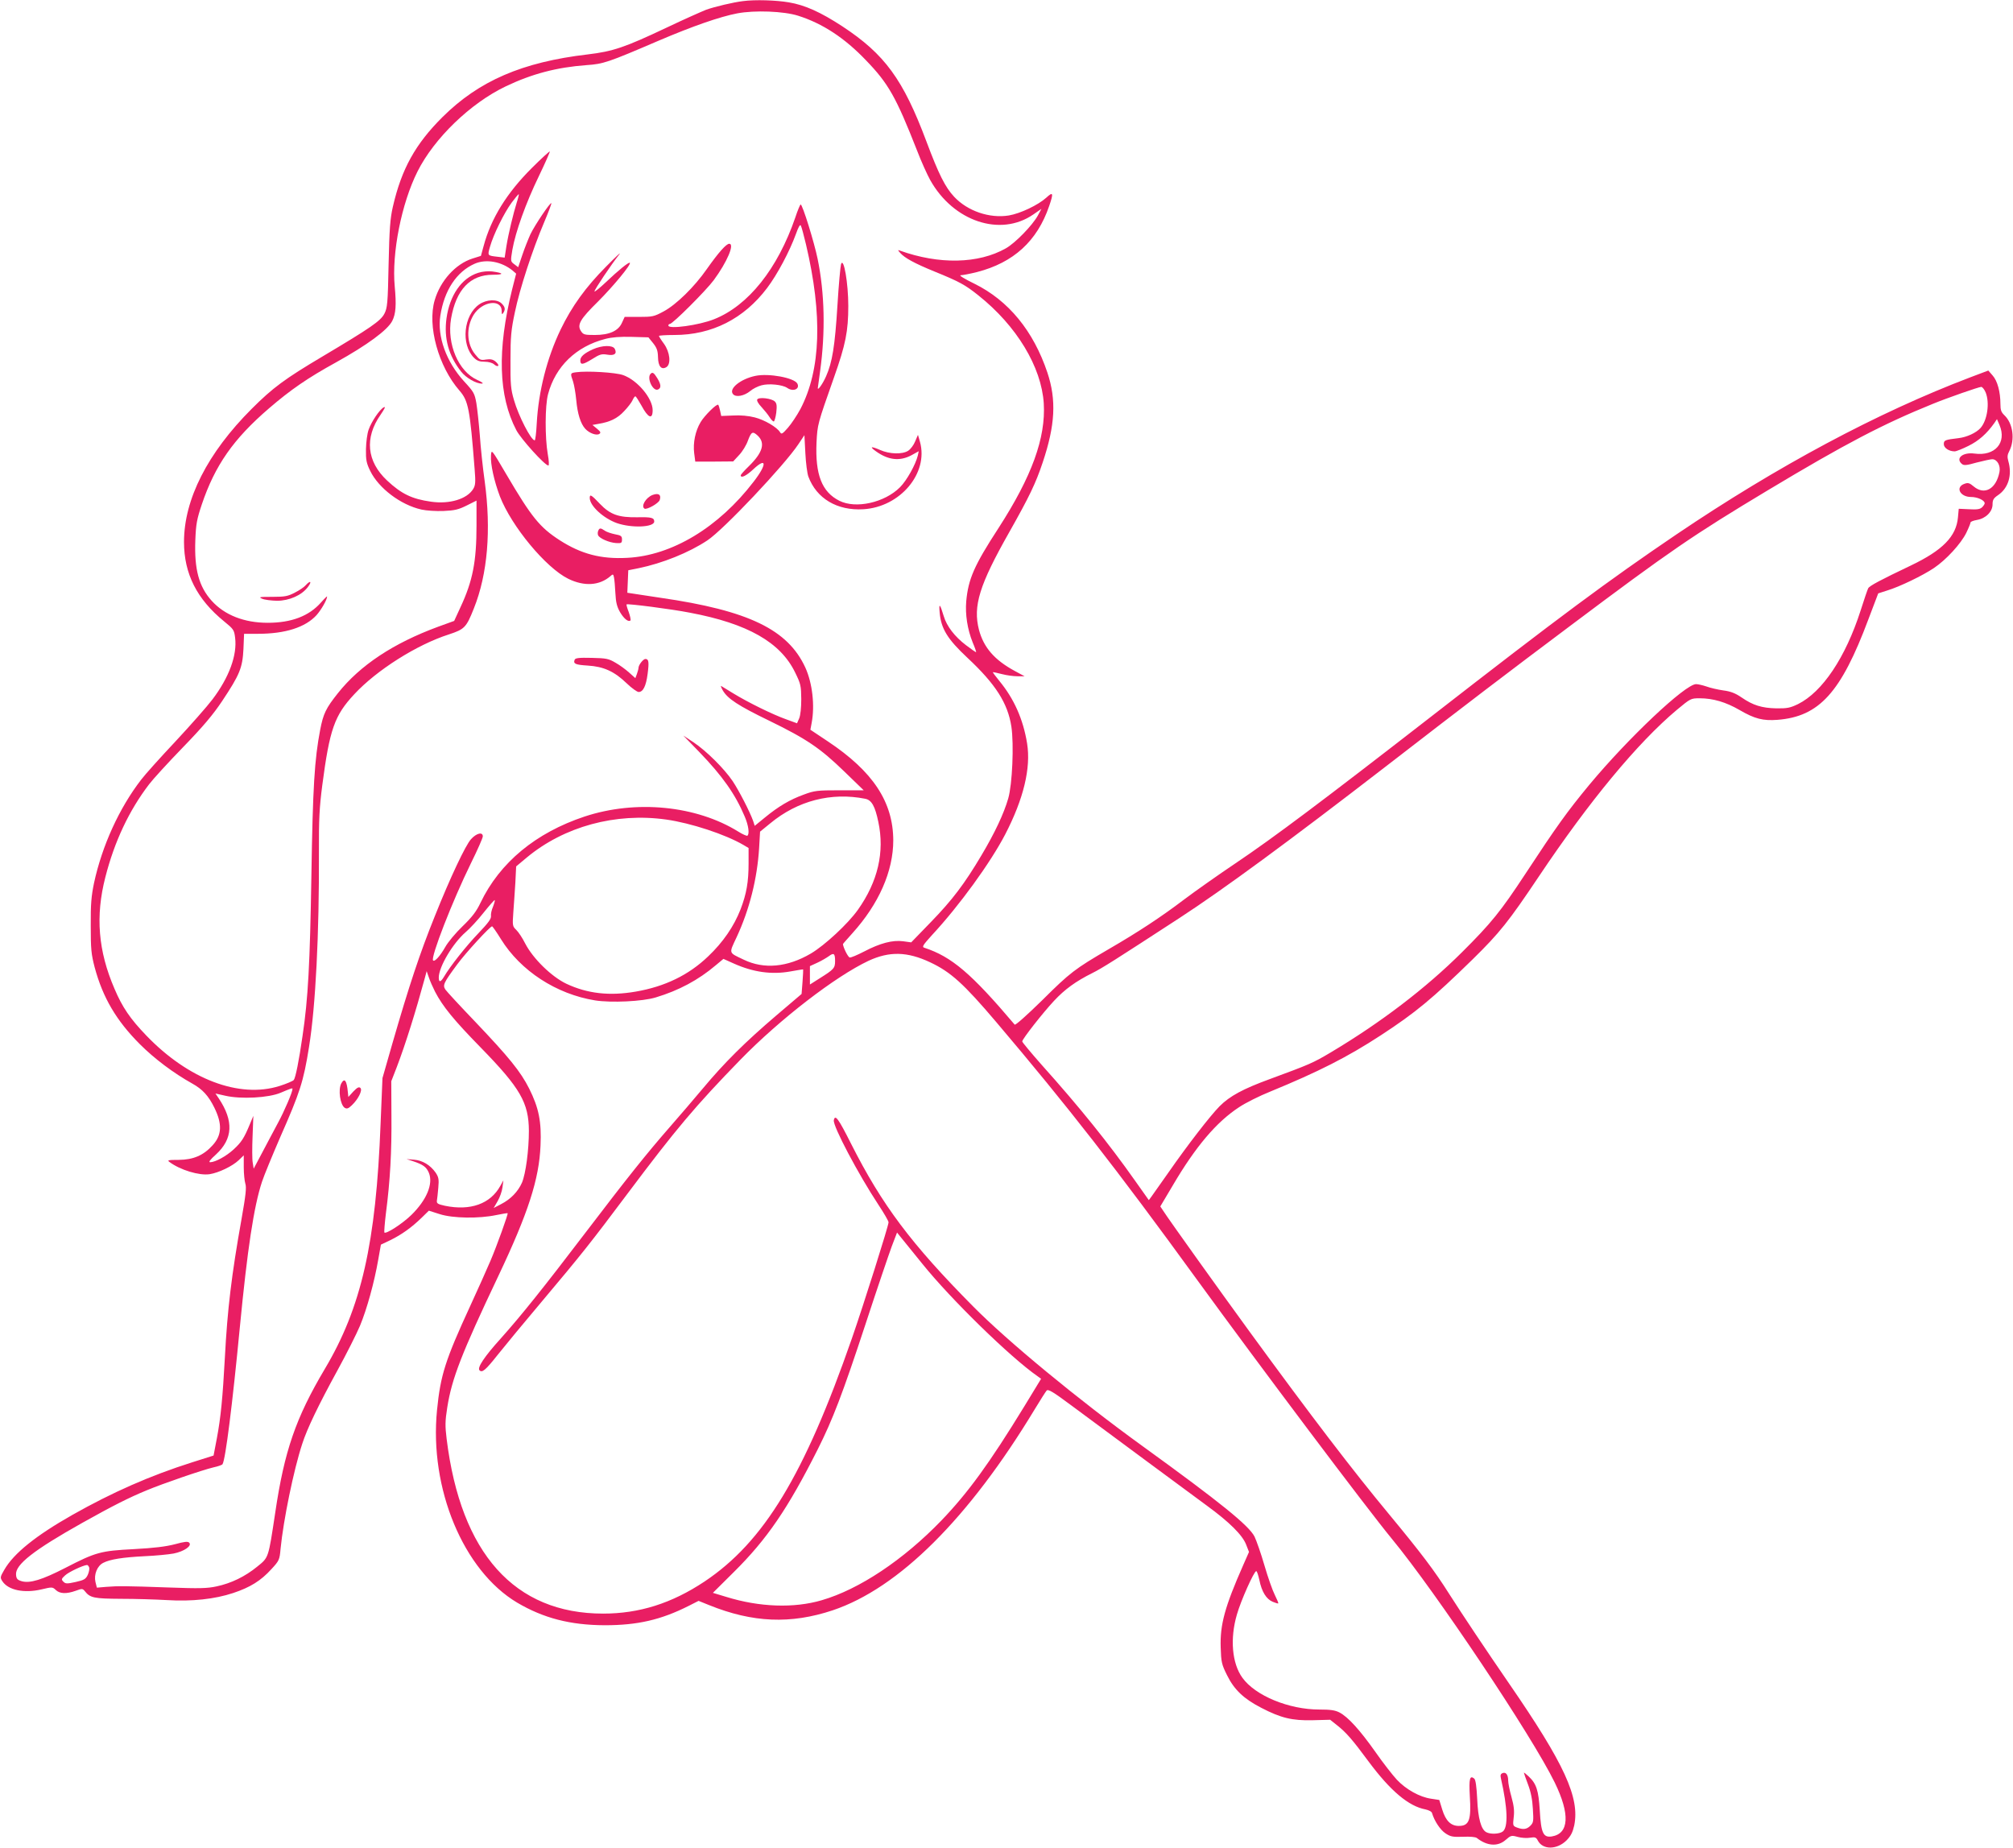 <?xml version="1.0" standalone="no"?>
<!DOCTYPE svg PUBLIC "-//W3C//DTD SVG 20010904//EN"
 "http://www.w3.org/TR/2001/REC-SVG-20010904/DTD/svg10.dtd">
<svg version="1.0" xmlns="http://www.w3.org/2000/svg"
 width="1280pt" height="1175pt" viewBox="0 0 1280 1175"
 preserveAspectRatio="xMidYMid meet">
<g transform="translate(0,1175) scale(0.1,-0.1)"
fill="#e91e63" stroke="none">
<path d="M4725 11743 c-61 -7 -182 -36 -235 -55 -30 -12 -143 -62 -252 -114
-264 -125 -340 -151 -501 -170 -417 -49 -691 -168 -923 -398 -173 -172 -261
-331 -316 -571 -17 -74 -22 -139 -27 -365 -5 -252 -8 -278 -27 -315 -24 -46
-88 -90 -394 -272 -239 -142 -315 -198 -450 -333 -280 -280 -430 -575 -430
-846 0 -202 82 -364 255 -505 60 -49 64 -54 70 -104 14 -110 -38 -252 -144
-392 -34 -45 -140 -165 -235 -267 -95 -101 -194 -211 -218 -243 -140 -181
-249 -421 -300 -657 -17 -82 -22 -134 -21 -271 0 -151 3 -181 25 -266 52 -193
138 -339 288 -489 92 -92 213 -183 333 -250 65 -36 103 -78 140 -153 51 -104
48 -174 -10 -238 -59 -66 -124 -93 -216 -94 -67 0 -75 -2 -60 -13 68 -51 189
-88 256 -78 58 9 145 51 185 89 l32 31 0 -76 c0 -41 5 -88 10 -104 8 -23 3
-72 -24 -224 -64 -358 -90 -577 -106 -880 -14 -257 -26 -382 -51 -515 l-21
-110 -136 -43 c-268 -85 -508 -191 -761 -334 -233 -132 -374 -245 -434 -350
-26 -45 -27 -49 -12 -72 37 -57 138 -78 249 -52 67 16 70 16 91 -4 25 -24 67
-26 126 -5 41 15 44 15 59 -3 33 -42 58 -47 230 -48 91 0 221 -4 290 -8 160
-10 306 6 423 45 108 36 176 78 243 152 49 53 52 59 58 129 18 182 83 501 138
668 30 94 103 246 223 465 57 104 122 233 144 285 44 106 91 276 116 420 l17
96 61 29 c71 35 133 79 198 142 l46 45 69 -22 c84 -27 250 -29 359 -6 38 8 71
13 73 12 4 -5 -68 -206 -109 -302 -21 -50 -80 -181 -130 -290 -157 -341 -188
-437 -210 -659 -50 -499 167 -1021 509 -1225 168 -99 337 -143 557 -144 209 0
357 34 534 123 l63 32 67 -27 c277 -112 519 -122 786 -33 420 141 865 584
1285 1279 35 58 69 111 75 118 10 11 40 -7 161 -97 262 -195 748 -553 860
-636 141 -103 225 -186 248 -247 l18 -46 -37 -84 c-117 -265 -148 -379 -143
-524 3 -93 6 -107 41 -177 45 -91 106 -149 217 -206 125 -65 197 -82 326 -79
l112 3 44 -35 c57 -45 96 -89 200 -230 139 -187 255 -285 362 -305 22 -5 40
-14 42 -24 15 -50 52 -106 85 -128 33 -22 47 -24 112 -22 44 2 80 -1 88 -8 65
-51 133 -56 183 -12 33 29 37 30 77 19 22 -6 58 -9 78 -5 32 5 39 3 50 -19 32
-59 121 -58 182 2 28 29 39 51 49 95 36 177 -62 391 -414 902 -148 215 -296
437 -381 570 -94 149 -180 262 -381 505 -234 282 -493 621 -890 1165 -180 247
-511 709 -548 767 l-18 27 79 133 c145 247 278 404 422 498 40 27 130 72 200
100 304 125 488 218 701 357 222 145 328 233 584 483 173 170 228 239 423 530
319 476 626 847 875 1056 88 73 89 74 146 74 84 0 166 -24 254 -75 96 -56 149
-69 241 -62 265 21 403 173 577 638 l63 166 56 18 c80 24 228 96 298 143 79
53 172 155 206 224 15 31 27 61 27 66 0 5 18 12 41 16 55 9 99 52 99 99 0 28
6 39 34 58 67 45 92 129 66 218 -7 25 -6 40 6 62 38 74 24 177 -31 229 -20 19
-25 33 -25 71 0 77 -19 148 -50 182 l-27 31 -114 -43 c-590 -224 -1227 -565
-1869 -999 -434 -294 -744 -524 -1567 -1164 -680 -528 -994 -764 -1238 -928
-110 -74 -256 -177 -325 -229 -146 -111 -292 -207 -480 -316 -216 -126 -246
-149 -422 -324 -98 -96 -171 -161 -176 -156 -276 326 -401 432 -575 489 -16 5
-8 17 48 79 175 188 374 463 467 642 117 226 164 422 139 578 -25 154 -83 284
-177 398 -24 29 -42 54 -41 55 1 1 27 -4 57 -12 30 -8 75 -14 100 -14 l45 0
-63 34 c-129 70 -197 149 -227 261 -39 152 2 285 193 622 127 225 168 310 212
442 80 238 88 398 30 572 -89 265 -247 458 -464 565 -64 31 -101 54 -87 54 12
0 59 9 103 20 233 60 383 197 459 419 29 84 26 95 -18 54 -52 -47 -166 -101
-238 -113 -123 -20 -263 28 -348 119 -57 61 -98 143 -176 351 -148 395 -265
555 -534 732 -139 91 -239 136 -341 153 -81 14 -216 18 -291 8z m350 -93 c155
-49 296 -141 433 -285 141 -146 190 -233 322 -569 27 -71 66 -157 85 -191 147
-263 446 -363 655 -219 l52 36 -23 -43 c-35 -63 -143 -174 -203 -208 -175 -99
-425 -104 -675 -14 -13 5 -13 3 3 -15 28 -32 90 -66 217 -118 160 -65 196 -85
280 -152 244 -194 401 -455 416 -687 13 -219 -75 -463 -288 -793 -155 -238
-192 -324 -205 -465 -7 -84 7 -177 41 -262 14 -32 23 -60 22 -62 -2 -1 -31 19
-65 45 -71 54 -122 120 -141 184 -24 80 -32 87 -26 23 9 -103 50 -169 176
-287 180 -168 257 -289 280 -438 17 -114 6 -367 -20 -457 -28 -97 -86 -220
-170 -361 -108 -182 -186 -285 -322 -425 l-125 -129 -51 7 c-67 9 -147 -12
-248 -65 -43 -22 -84 -40 -92 -38 -11 2 -41 63 -43 85 0 2 27 32 60 69 168
186 260 394 260 591 -1 244 -129 438 -416 629 l-111 74 8 43 c21 110 5 253
-40 352 -111 242 -361 363 -921 444 -80 12 -160 24 -178 27 l-33 5 3 72 3 71
65 13 c151 31 321 99 438 177 102 67 491 479 579 612 l38 57 6 -114 c3 -63 12
-130 19 -149 52 -140 183 -218 350 -208 234 14 415 229 360 428 l-13 45 -18
-42 c-9 -23 -29 -49 -44 -59 -37 -24 -119 -22 -179 5 -58 25 -69 22 -27 -8 79
-57 152 -65 226 -26 l47 26 -6 -28 c-14 -57 -70 -158 -113 -201 -98 -98 -281
-139 -386 -86 -111 56 -154 166 -145 371 6 115 6 115 111 413 74 209 91 294
91 455 0 145 -29 312 -46 266 -4 -13 -15 -131 -23 -263 -16 -259 -33 -362 -72
-450 -21 -48 -53 -93 -53 -76 0 3 7 51 15 109 34 247 29 494 -16 713 -21 103
-96 346 -108 346 -3 0 -19 -37 -34 -83 -112 -326 -299 -561 -517 -647 -95 -38
-290 -65 -290 -40 0 6 4 10 9 10 18 0 230 212 279 278 85 115 135 232 99 232
-19 0 -68 -55 -142 -160 -80 -115 -195 -227 -275 -270 -61 -33 -71 -35 -157
-35 l-91 0 -17 -37 c-23 -52 -80 -78 -173 -78 -65 0 -73 2 -88 25 -26 40 -5
76 109 188 95 95 212 236 202 246 -7 6 -72 -47 -152 -123 -40 -38 -73 -64 -73
-59 0 12 109 174 156 233 20 25 -17 -9 -82 -75 -130 -131 -218 -253 -289 -400
-87 -181 -141 -394 -152 -597 -3 -60 -9 -108 -13 -108 -23 0 -103 155 -132
257 -20 68 -23 100 -22 253 0 151 4 192 28 305 31 150 112 397 185 569 28 66
49 122 47 124 -7 7 -105 -139 -133 -197 -14 -31 -38 -91 -52 -133 l-26 -77
-25 19 c-24 18 -24 19 -12 92 20 114 86 298 168 467 41 85 72 156 70 158 -2 2
-53 -44 -113 -104 -160 -159 -261 -322 -308 -498 l-17 -62 -54 -17 c-107 -34
-204 -141 -240 -265 -48 -162 24 -422 158 -575 56 -65 66 -114 96 -499 7 -84
5 -103 -9 -126 -39 -64 -150 -98 -268 -81 -122 17 -189 50 -280 135 -129 121
-144 271 -41 418 27 40 34 54 20 47 -26 -14 -77 -89 -96 -142 -9 -25 -16 -78
-17 -124 -1 -69 3 -89 27 -138 54 -111 195 -217 326 -246 31 -7 94 -11 141 -9
70 3 95 9 147 35 l62 31 0 -157 c0 -231 -24 -354 -102 -521 l-40 -87 -102 -37
c-285 -105 -496 -245 -637 -422 -77 -97 -93 -130 -113 -233 -36 -188 -47 -360
-56 -930 -9 -557 -21 -782 -56 -1015 -23 -161 -45 -269 -56 -282 -6 -7 -46
-24 -90 -38 -256 -81 -580 42 -848 321 -102 106 -152 179 -202 297 -104 241
-122 462 -58 710 58 227 151 424 278 590 24 32 121 138 216 236 128 132 191
207 249 294 111 167 129 210 135 330 l4 97 88 0 c174 0 302 41 373 119 30 34
67 98 67 119 0 2 -18 -15 -39 -39 -76 -86 -187 -129 -339 -129 -149 0 -274 49
-356 140 -81 90 -111 199 -104 385 4 104 10 134 41 227 84 249 201 417 428
612 137 118 246 193 424 291 200 111 329 206 359 264 23 45 27 102 16 219 -20
212 43 529 145 732 106 211 336 433 559 540 169 81 327 122 516 136 106 7 136
17 455 154 220 94 393 154 503 175 111 21 296 14 387 -15z m-1789 -1187 c-22
-71 -53 -198 -66 -279 l-11 -72 -42 5 c-69 8 -68 6 -51 65 22 78 89 213 137
279 23 31 44 56 46 54 1 -2 -4 -25 -13 -52z m1839 -267 c106 -450 95 -796 -35
-1046 -22 -41 -58 -95 -80 -120 -35 -40 -41 -43 -50 -28 -20 32 -98 78 -161
94 -39 10 -90 15 -138 12 l-75 -3 -7 33 c-4 18 -9 35 -12 38 -9 9 -87 -68
-112 -110 -34 -57 -49 -132 -41 -197 l7 -54 121 0 120 1 38 41 c21 22 46 63
56 92 21 56 30 61 62 31 50 -47 32 -108 -57 -195 -28 -27 -51 -53 -51 -57 0
-21 35 -4 80 38 86 81 88 32 2 -79 -223 -291 -520 -470 -804 -484 -166 -9
-292 24 -429 112 -127 82 -179 146 -340 420 -94 160 -94 160 -97 119 -4 -55
20 -163 57 -261 74 -190 292 -453 434 -523 102 -50 199 -44 269 17 15 14 18
13 22 -8 3 -13 7 -58 9 -100 3 -60 10 -87 30 -122 25 -42 53 -64 66 -52 3 4
-2 27 -11 53 -10 25 -16 48 -14 49 6 6 282 -29 404 -53 366 -69 575 -188 668
-380 36 -73 38 -85 39 -169 0 -54 -5 -103 -13 -122 l-14 -32 -71 26 c-84 30
-239 106 -334 164 -38 23 -72 44 -77 47 -5 3 0 -10 10 -28 31 -53 98 -97 294
-192 240 -117 325 -175 477 -322 l125 -121 -153 0 c-142 0 -160 -2 -227 -27
-89 -32 -163 -76 -248 -146 l-65 -53 -10 31 c-21 59 -89 191 -130 253 -55 81
-167 192 -249 247 l-65 43 101 -104 c148 -153 230 -270 289 -410 25 -58 32
-113 17 -123 -4 -2 -30 9 -57 26 -267 166 -652 204 -978 96 -310 -103 -539
-292 -662 -549 -25 -53 -53 -90 -113 -148 -44 -42 -94 -102 -111 -133 -33 -58
-67 -95 -77 -85 -18 17 124 381 240 617 42 85 76 162 76 172 0 30 -40 21 -75
-18 -35 -38 -133 -246 -230 -489 -96 -238 -163 -440 -270 -810 l-63 -220 -12
-290 c-29 -759 -122 -1169 -355 -1560 -184 -310 -257 -521 -315 -914 -44 -291
-41 -283 -114 -342 -77 -63 -165 -106 -259 -126 -60 -13 -110 -14 -302 -7
-282 10 -324 10 -400 4 l-59 -5 -9 36 c-11 47 11 103 50 122 42 22 124 35 263
42 69 3 151 11 184 17 66 13 119 49 99 69 -9 9 -29 7 -91 -10 -58 -15 -132
-24 -260 -31 -213 -11 -242 -19 -438 -120 -146 -75 -224 -99 -276 -84 -27 8
-34 15 -36 41 -6 64 111 156 423 331 193 108 296 160 408 206 103 43 353 129
425 146 28 6 54 15 57 20 19 30 63 381 110 870 48 497 89 769 141 926 13 40
66 168 117 286 124 281 147 351 182 571 42 260 65 719 63 1237 -1 211 3 285
21 425 47 359 78 446 204 581 143 154 398 315 601 380 100 33 111 44 159 165
88 219 111 500 69 809 -12 85 -26 217 -31 293 -6 75 -16 167 -22 204 -11 61
-16 71 -77 137 -114 124 -173 287 -152 419 25 161 103 279 218 330 73 32 171
14 241 -43 l23 -20 -26 -102 c-95 -384 -87 -675 27 -893 30 -57 182 -225 204
-225 5 0 4 30 -4 73 -18 103 -18 308 2 381 47 176 178 303 364 351 42 11 94
15 168 13 l106 -3 30 -37 c23 -29 30 -47 31 -89 1 -59 22 -83 54 -63 30 20 22
95 -16 148 -18 24 -32 47 -32 50 0 3 44 6 98 6 239 0 442 103 590 299 65 86
143 233 183 343 16 45 26 63 31 54 5 -8 19 -62 33 -120z m7501 -941 c27 -66
11 -178 -33 -227 -27 -30 -87 -58 -140 -64 -85 -10 -93 -13 -93 -38 0 -24 33
-46 69 -46 10 0 50 16 88 35 65 32 116 77 165 146 l16 24 16 -37 c48 -113 -29
-200 -159 -182 -74 10 -123 -30 -80 -66 13 -11 30 -9 94 9 43 11 88 21 99 21
31 0 54 -40 46 -81 -21 -108 -95 -150 -164 -92 -26 22 -36 25 -58 17 -61 -21
-29 -84 41 -84 41 0 87 -21 87 -40 0 -5 -7 -16 -16 -25 -13 -13 -32 -16 -83
-13 l-66 3 -5 -55 c-11 -121 -97 -209 -300 -306 -193 -92 -263 -129 -271 -145
-4 -8 -26 -71 -48 -141 -96 -299 -243 -518 -398 -595 -50 -24 -69 -28 -138
-27 -92 2 -148 19 -222 70 -38 26 -68 38 -115 44 -35 5 -83 16 -107 25 -24 8
-54 15 -66 15 -69 0 -432 -343 -679 -640 -142 -172 -206 -261 -409 -570 -154
-234 -214 -309 -401 -495 -230 -229 -516 -447 -833 -636 -116 -69 -136 -77
-388 -170 -172 -63 -255 -108 -320 -173 -61 -62 -204 -247 -325 -421 -50 -71
-99 -140 -108 -153 l-17 -23 -90 127 c-165 234 -350 464 -593 735 -67 76 -122
142 -122 147 0 15 131 182 202 258 69 74 138 124 244 177 64 32 133 76 554
350 281 183 700 491 1310 962 524 405 772 594 1175 896 634 476 782 577 1255
861 493 296 734 422 1050 550 95 39 291 107 308 108 7 0 20 -16 28 -35z
m-7124 -2584 c40 -8 62 -46 83 -147 41 -192 -3 -380 -130 -559 -63 -89 -211
-226 -299 -278 -150 -88 -299 -101 -427 -39 -98 47 -95 36 -45 143 81 174 131
371 143 567 l6 104 65 53 c174 144 388 199 604 156z m-1266 -132 c156 -22 376
-94 492 -162 l32 -19 0 -97 c0 -119 -13 -193 -51 -293 -42 -108 -112 -210
-206 -299 -124 -119 -275 -192 -460 -224 -168 -29 -308 -13 -442 50 -94 45
-211 159 -261 255 -18 36 -44 75 -58 88 -23 22 -24 27 -18 110 4 48 9 133 13
190 l5 103 67 56 c238 198 565 287 887 242z m-1101 -554 c-9 -20 -15 -47 -13
-60 2 -17 -18 -44 -79 -108 -77 -80 -181 -211 -220 -278 -21 -35 -33 -37 -33
-5 0 68 89 218 171 289 27 23 79 79 115 125 37 46 68 81 70 79 2 -2 -3 -21
-11 -42z m50 -206 c125 -202 352 -350 599 -390 103 -16 301 -7 386 19 146 44
270 110 382 205 l48 40 67 -30 c123 -55 240 -71 358 -50 44 8 81 14 82 13 1
-1 -1 -36 -4 -79 l-6 -77 -161 -137 c-198 -169 -330 -300 -466 -463 -58 -69
-152 -179 -210 -245 -146 -167 -270 -322 -535 -670 -269 -353 -408 -527 -542
-677 -104 -115 -150 -185 -134 -201 17 -17 38 0 117 100 43 54 170 208 284
343 249 296 304 365 540 680 309 412 431 557 720 854 250 256 601 527 813 627
132 61 246 59 392 -10 130 -61 213 -136 420 -380 453 -534 766 -935 1275
-1636 402 -553 1085 -1461 1240 -1649 279 -338 893 -1256 1036 -1550 98 -201
92 -325 -19 -343 -54 -8 -68 21 -76 165 -8 128 -21 170 -71 217 -17 16 -30 26
-30 23 0 -3 12 -37 26 -74 18 -47 28 -97 31 -155 5 -79 4 -88 -16 -108 -23
-23 -46 -26 -86 -11 -25 10 -26 12 -20 64 5 40 2 73 -14 130 -12 42 -21 89
-21 104 0 37 -14 56 -35 48 -13 -5 -16 -13 -11 -34 43 -189 47 -312 11 -338
-22 -16 -78 -18 -104 -4 -33 17 -53 88 -58 212 -4 79 -10 122 -19 129 -28 23
-34 -1 -28 -110 10 -154 -4 -191 -70 -191 -50 0 -83 32 -105 103 l-19 62 -52
8 c-72 10 -160 59 -218 121 -26 28 -88 107 -136 176 -101 143 -175 223 -228
251 -29 15 -58 19 -129 19 -193 0 -407 88 -489 202 -66 91 -80 248 -35 402 25
88 109 276 123 276 5 0 13 -26 20 -57 15 -74 44 -121 85 -138 17 -7 33 -12 35
-10 2 2 -8 26 -22 54 -14 27 -44 112 -66 188 -22 76 -51 158 -63 183 -36 70
-217 217 -712 575 -408 295 -860 668 -1079 890 -393 397 -578 644 -774 1032
-81 161 -102 190 -110 150 -7 -36 156 -344 284 -538 35 -53 64 -103 64 -111 0
-22 -158 -522 -233 -738 -303 -871 -560 -1294 -937 -1546 -209 -139 -415 -204
-645 -204 -563 0 -905 382 -995 1111 -10 82 -10 112 4 200 29 184 91 343 324
834 191 403 260 617 269 831 7 152 -11 240 -72 362 -55 109 -128 199 -345 427
-95 99 -179 190 -188 203 -18 28 -12 42 76 161 52 71 208 241 221 241 3 0 29
-37 56 -81z m2125 -140 c0 -45 -8 -53 -97 -109 l-63 -40 0 59 0 58 48 22 c26
12 58 31 72 41 32 24 40 18 40 -31z m-2544 -194 c50 -96 120 -181 291 -356
252 -258 305 -351 306 -529 0 -124 -20 -273 -44 -330 -26 -58 -72 -105 -132
-136 l-48 -25 25 43 c14 24 28 63 31 88 l6 45 -20 -36 c-63 -114 -190 -159
-351 -126 -46 10 -54 15 -52 32 2 11 6 48 9 83 5 54 2 67 -17 96 -34 48 -83
78 -137 82 l-48 4 40 -13 c66 -22 86 -37 102 -74 29 -70 -14 -173 -111 -268
-56 -55 -161 -123 -172 -112 -2 2 2 58 10 123 27 207 37 392 35 619 l-1 220
35 90 c56 147 121 355 178 565 l12 45 14 -40 c7 -22 25 -62 39 -90z m-906
-618 c0 -21 -51 -140 -92 -216 -28 -53 -75 -140 -103 -194 l-52 -98 -6 38 c-4
21 -4 97 -1 168 l5 130 -23 -55 c-36 -87 -53 -113 -103 -159 -47 -43 -115 -80
-148 -81 -13 0 -2 15 37 50 107 99 113 212 17 356 l-21 31 62 -14 c99 -23 276
-14 353 19 61 26 75 31 75 25z m4005 -1113 c181 -225 560 -595 733 -715 l22
-16 -106 -174 c-224 -366 -360 -552 -528 -727 -242 -251 -523 -438 -761 -507
-177 -52 -396 -44 -606 21 l-86 26 133 132 c212 210 344 404 534 781 95 189
157 350 305 800 72 220 147 440 165 489 l34 89 20 -25 c12 -14 75 -92 141
-174z m-5298 -1930 c3 -9 -1 -30 -9 -48 -13 -27 -24 -33 -77 -45 -55 -12 -64
-12 -78 2 -14 14 -13 18 11 40 22 21 113 64 139 66 4 1 10 -6 14 -15z"/>
<path d="M1944 8029 c-10 -12 -41 -33 -69 -47 -44 -23 -62 -27 -143 -27 -82 0
-90 -1 -65 -12 15 -7 58 -12 94 -13 78 0 158 35 197 88 27 35 16 44 -14 11z"/>
<path d="M3040 10015 c-105 -33 -181 -143 -201 -290 -17 -126 13 -236 94 -339
31 -39 95 -76 132 -75 12 0 -1 10 -30 23 -120 54 -194 228 -167 389 32 186
122 280 266 280 73 0 71 11 -4 21 -27 3 -63 0 -90 -9z"/>
<path d="M3048 9815 c-100 -68 -119 -255 -34 -340 19 -19 36 -25 67 -25 26 0
50 -7 61 -17 10 -9 21 -13 26 -9 4 4 -4 16 -17 27 -17 14 -32 17 -60 13 -35
-6 -41 -3 -69 32 -55 66 -59 172 -11 251 54 88 179 105 179 25 0 -21 2 -24 10
-12 15 23 12 38 -10 60 -29 29 -95 27 -142 -5z"/>
<path d="M3770 9529 c-55 -25 -80 -47 -80 -70 0 -31 15 -29 74 7 49 31 61 35
97 29 46 -8 64 6 48 37 -13 25 -81 23 -139 -3z"/>
<path d="M3663 9383 c-37 -5 -38 -6 -19 -59 7 -22 16 -74 20 -116 8 -89 28
-153 58 -185 26 -28 71 -44 89 -32 11 8 8 14 -15 33 l-29 24 39 7 c74 12 122
36 163 81 23 24 47 55 53 69 6 14 14 25 18 25 4 0 21 -27 39 -59 42 -79 71
-91 71 -29 0 75 -97 191 -188 223 -47 17 -230 28 -299 18z"/>
<path d="M4137 9373 c-26 -26 14 -112 46 -100 23 9 21 33 -4 73 -21 34 -30 40
-42 27z"/>
<path d="M4803 9360 c-95 -20 -171 -82 -142 -116 18 -22 71 -12 110 20 16 14
48 30 71 36 47 13 133 4 163 -16 38 -27 83 -8 65 27 -20 37 -182 67 -267 49z"/>
<path d="M4815 9210 c-4 -7 6 -26 27 -48 19 -21 42 -49 51 -64 10 -16 22 -28
27 -28 4 0 12 25 16 56 5 44 3 59 -9 71 -20 20 -102 30 -112 13z"/>
<path d="M4150 8603 c-43 -16 -76 -72 -52 -87 14 -9 91 34 97 55 11 33 -7 46
-45 32z"/>
<path d="M3750 8584 c0 -50 86 -129 172 -160 95 -33 238 -27 238 10 0 24 -18
29 -107 27 -119 -2 -173 17 -238 85 -55 58 -65 64 -65 38z"/>
<path d="M3804 8375 c-4 -8 -4 -21 -1 -28 8 -20 70 -47 114 -50 34 -2 38 0 38
23 0 21 -6 26 -45 33 -24 5 -54 15 -65 23 -25 18 -34 18 -41 -1z"/>
<path d="M3654 7555 c-10 -26 5 -32 83 -37 101 -6 169 -37 247 -112 32 -31 67
-56 77 -56 28 0 47 37 57 115 10 76 7 95 -14 95 -14 0 -44 -38 -44 -57 0 -6
-5 -24 -10 -38 l-10 -27 -39 35 c-21 19 -60 48 -87 63 -44 26 -59 29 -152 31
-81 2 -104 -1 -108 -12z"/>
<path d="M2170 4861 c-21 -40 -7 -136 22 -155 14 -8 23 -5 45 16 42 40 69 96
55 110 -9 9 -20 4 -45 -22 l-32 -35 -3 30 c-7 75 -21 94 -42 56z"/>
</g>
</svg>
